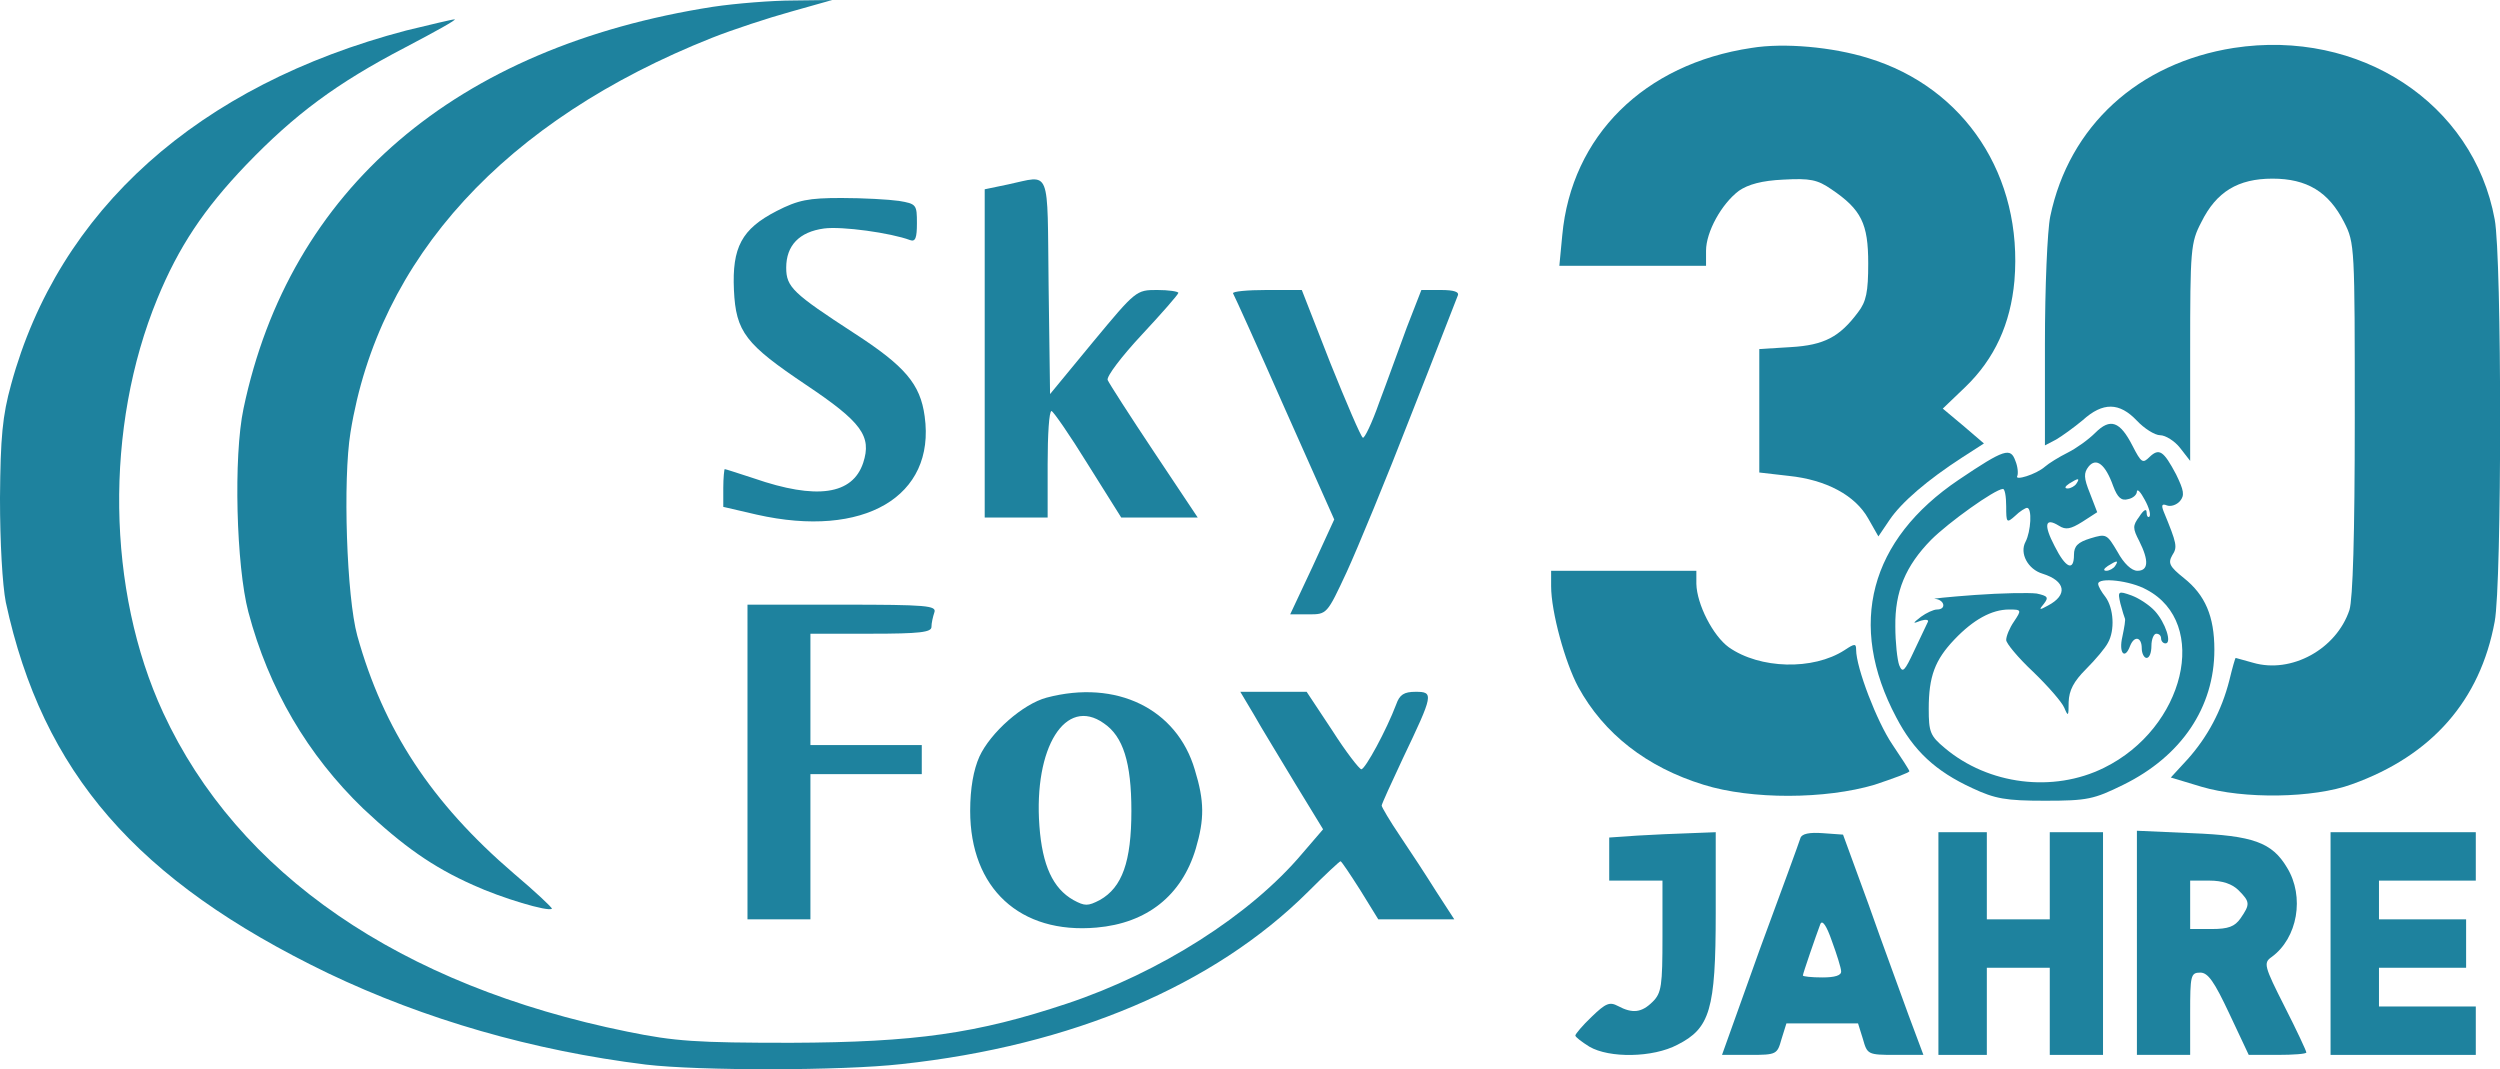 <svg xmlns="http://www.w3.org/2000/svg" xmlns:xlink="http://www.w3.org/1999/xlink" id="Ebene_1" viewBox="0 0 516.4 220.9" style="enable-background:new 0 0 516.4 220.9;"><style>.st0{fill:#1E829E;}</style><g transform="translate(0,255) scale(0.1,-0.1)"><path class="st0" d="M1473 2536c-532-83-875-377-970-830-21-99-15-325 10-420 42-159 123-296 237-406 83-78 144-121 227-158 59-27 156-56 163-49 1 2-34 35-79 73-170 146-269 297-323 491-22 80-30 322-14 420 58 360 319 645 747 815 43 17 116 41 163 54l85 24-80-1c-44 0-119-6-166-13z"/><path class="st0" d="M839 2487c-430-113-718-371-816-731-18-65-22-109-23-235 0-92 5-179 12-215 76-352 270-575 665-766 201-96 423-160 657-189 110-13 404-13 528 1 352 38 645 162 840 356 35 35 65 63 67 63s20-27 41-60l37-60h78 79l-37 57c-20 32-54 84-75 115s-38 60-38 63 20 47 44 98c63 132 64 137 26 137-24 0-33-6-40-26-20-53-64-134-72-134-4 0-32 36-60 80l-53 80h-68-69l28-47c15-27 54-90 85-142l58-95-43-50c-107-127-294-246-486-310-186-62-313-80-570-81-196 0-240 3-338 23-469 95-805 326-959 659-117 253-121 590-12 855 44 107 96 185 183 276 101 105 187 169 329 243 61 32 108 58 102 58-5 0-50-11-1e2-23z"/><path class="st0" d="M3618 2451c-222-33-372-182-391-387l-6-63h152 151v31c0 39 32 97 68 124 19 13 47 21 92 23 55 3 70 0 99-20 62-42 76-71 76-153 0-59-4-79-21-101-38-51-70-68-139-72l-65-4v-128-127l61-7c77-8 137-40 164-88l21-37 23 34c25 37 79 83 150 129l45 29-42 36-43 36 47 45c60 58 93 130 101 219 18 216-102 399-302 460-74 23-174 32-241 21z"/><path class="st0" d="M4614 2451c-197-31-340-161-379-348-6-29-11-147-11-263v-210l23 12c12 7 37 25 55 40 42 38 76 37 112-1 15-16 37-30 48-30s30-12 41-26l21-27v225c0 212 1 226 23 268 31 63 76 90 147 90s116-27 148-90c22-43 22-51 22-406 0-242-4-372-11-395-27-81-120-132-199-109-19 5-35 10-36 10s-7-21-13-46c-16-63-45-117-86-163l-35-38 63-19c87-26 232-24 311 5 165 59 265 173 295 336 15 79 15 752 0 831-44 240-279 394-539 354z"/><path class="st0" d="M2082 2169l-48-10v-339-339h65 65v110c0 61 3 110 8 110 4-1 38-50 75-110l69-110h79 79l-90 135c-50 75-93 142-96 149s29 49 70 93c42 45 76 84 76 87s-20 6-44 6c-43 0-44-1-132-107l-89-108-3 223c-3 250 6 229-84 210z"/><path class="st0" d="M1604 2114c-72-37-92-75-88-163 4-87 24-112 149-196 115-77 136-106 118-161-22-66-96-77-226-32-31 10-58 19-60 19-1 0-3-18-3-39v-39l69-16c221-50 370 37 347 203-9 67-41 104-146 172-126 82-140 95-140 135 0 46 27 74 78 81 37 5 138-9 178-24 11-4 14 5 14 35 0 38-1 40-37 46-21 3-74 6-119 6-68 0-89-4-134-27z"/><path class="st0" d="M2547 1944c3-5 51-111 107-238l102-229-45-98-46-98h38c38 0 38 0 79 88 22 48 82 193 132 322 51 129 94 241 97 248 4 8-7 12-35 12h-40l-30-77c-16-43-41-113-57-155-15-43-31-76-34-73-4 2-34 72-67 154l-59 151h-73c-40 0-71-3-69-7z"/><path class="st0" d="M4328 1656c-14-14-39-32-57-41s-39-22-47-29c-18-16-64-30-57-19 2 5 1 19-4 31-10 28-22 25-117-39-184-124-231-299-129-491 36-69 81-111 157-146 47-22 69-26 150-26 88 0 101 3 162 33 120 59 188 160 188 279 0 69-19 113-63 148-30 24-33 31-24 47 11 17 10 23-18 91-5 13-3 16 7 12 8-3 20 1 27 9 10 12 8 22-8 55-26 49-35 55-55 36-14-14-17-12-35 23-26 51-46 58-77 27zm37-110c9-24 17-31 31-27 10 2 18 9 18 16 1 6 8-2 16-17 9-16 13-31 10-35-3-3-6 1-6 9s-6 5-15-9c-14-19-14-24 0-51 20-40 19-61-4-61-12 0-28 15-41 39-22 37-23 38-56 28-26-8-34-16-34-34 0-35-17-28-40 18-23 44-20 60 9 42 14-9 24-7 48 8l31 20-15 39c-13 32-13 42-3 55 16 20 35 5 51-40zm-76 5c-3-5-12-10-18-10-7 0-6 4 3 10 19 12 23 12 15 0zm-145-47c0-34 1-35 18-20 10 10 22 17 25 17 11 0 8-49-3-70-13-24 5-57 35-66 48-15 53-44 11-66-18-10-19-9-8 4 10 13 8 16-15 21-16 2-73 1-128-3s-92-8-82-8c20-2 24-22 4-22-7 0-22-7-33-15-18-14-18-15 0-8 10 3 17 2 14-3-2-5-15-31-28-59-20-43-24-47-31-30-4 11-8 47-8 80-1 72 21 125 74 179 36 36 131 104 148 105 4 1 7-15 7-36zm225-123c-3-5-12-10-18-10-7 0-6 4 3 10 19 12 23 12 15 0zm65-49c131-69 79-286-88-368-105-52-239-35-329 41-30 25-33 33-33 81 0 67 13 101 53 143 39 41 77 62 113 62 26 0 26-1 10-25-9-13-16-30-16-38 0-7 25-37 56-66 30-29 59-62 64-74 8-19 9-18 9 12 1 24 10 42 36 68 20 20 40 44 45 54 15 26 12 72-5 95-8 10-15 22-15 27 0 14 66 7 1e2-12z"/><path class="st0" d="M4380 1303c4-15 8-28 9-30 2-2-1-19-5-38-8-34 5-49 16-19 9 22 24 18 24-5 0-11 5-20 10-20 6 0 10 11 10 25s5 25 10 25c6 0 10-4 10-10 0-5 4-10 9-10 14 0 0 43-22 67-11 12-32 26-48 32-28 10-29 9-23-17z"/><path class="st0" d="M3204 1339c0-53 29-158 56-208 53-97 142-166 259-202 99-31 252-30 353 0 39 13 72 25 72 28 0 2-16 27-35 55-32 47-75 159-75 196 0 13-3 13-24-1-65-42-175-39-239 6-33 24-66 89-67 131v27h-150-150v-32z"/><path class="st0" d="M1544 976V651h65 65v150 150h115 115v30 30h-115-115v115 115h125c101 0 125 3 125 14 0 8 3 21 6 30 5 14-15 16-190 16h-196V976z"/><path class="st0" d="M2162 1109c-49-13-116-72-139-122-12-27-19-65-19-112 0-160 103-255 261-241 104 9 176 66 205 163 18 61 18 98-2 163-37 126-162 187-306 149zm118-53c40-27 57-81 57-181 0-105-19-158-65-184-25-13-31-13-55 0-42 24-64 71-70 153-12 162 54 268 133 212z"/><path class="st0" d="M3382 824l-58-4v-44-45h55 55V616c0-102-2-117-20-135-23-23-42-25-72-9-17 9-25 6-54-22-19-18-34-36-34-39s13-13 29-23c41-24 131-23 182 4 67 34 79 72 79 272v167l-52-2c-29-1-79-3-110-5z"/><path class="st0" d="M3719 819c-2-7-40-111-84-230l-78-218h57c56 0 57 1 66 33l10 32h74 74l10-32c9-32 10-33 67-33h58l-31 83c-16 45-54 147-82 227l-53 145-42 3c-27 2-43-1-46-10zm84-275c1-9-13-13-39-13-22 0-40 2-40 4 0 4 27 82 36 106 4 10 13-3 24-35 10-27 19-56 19-62z"/><path class="st0" d="M4004 601V371h50 50v90 90h65 65v-90-90h55 55v230 230h-55-55v-90-90h-65-65v90 90h-50-50V601z"/><path class="st0" d="M4414 602V371h55 55v85c0 79 1 85 21 85 16 0 29-19 60-85l40-85h59c33 0 60 2 60 5s-20 46-45 95c-42 83-44 90-27 102 54 39 69 125 32 185-31 52-70 66-197 71l-113 5V602zm210 109c24-24 24-29 4-58-12-17-25-22-60-22h-44v50 50h40c27 0 47-7 60-20z"/><path class="st0" d="M4814 601V371h150 150v50 50h-1e2-1e2v40 40h90 90v50 50h-90-90v40 40h1e2 1e2v50 50h-150-150V601z"/></g></svg>